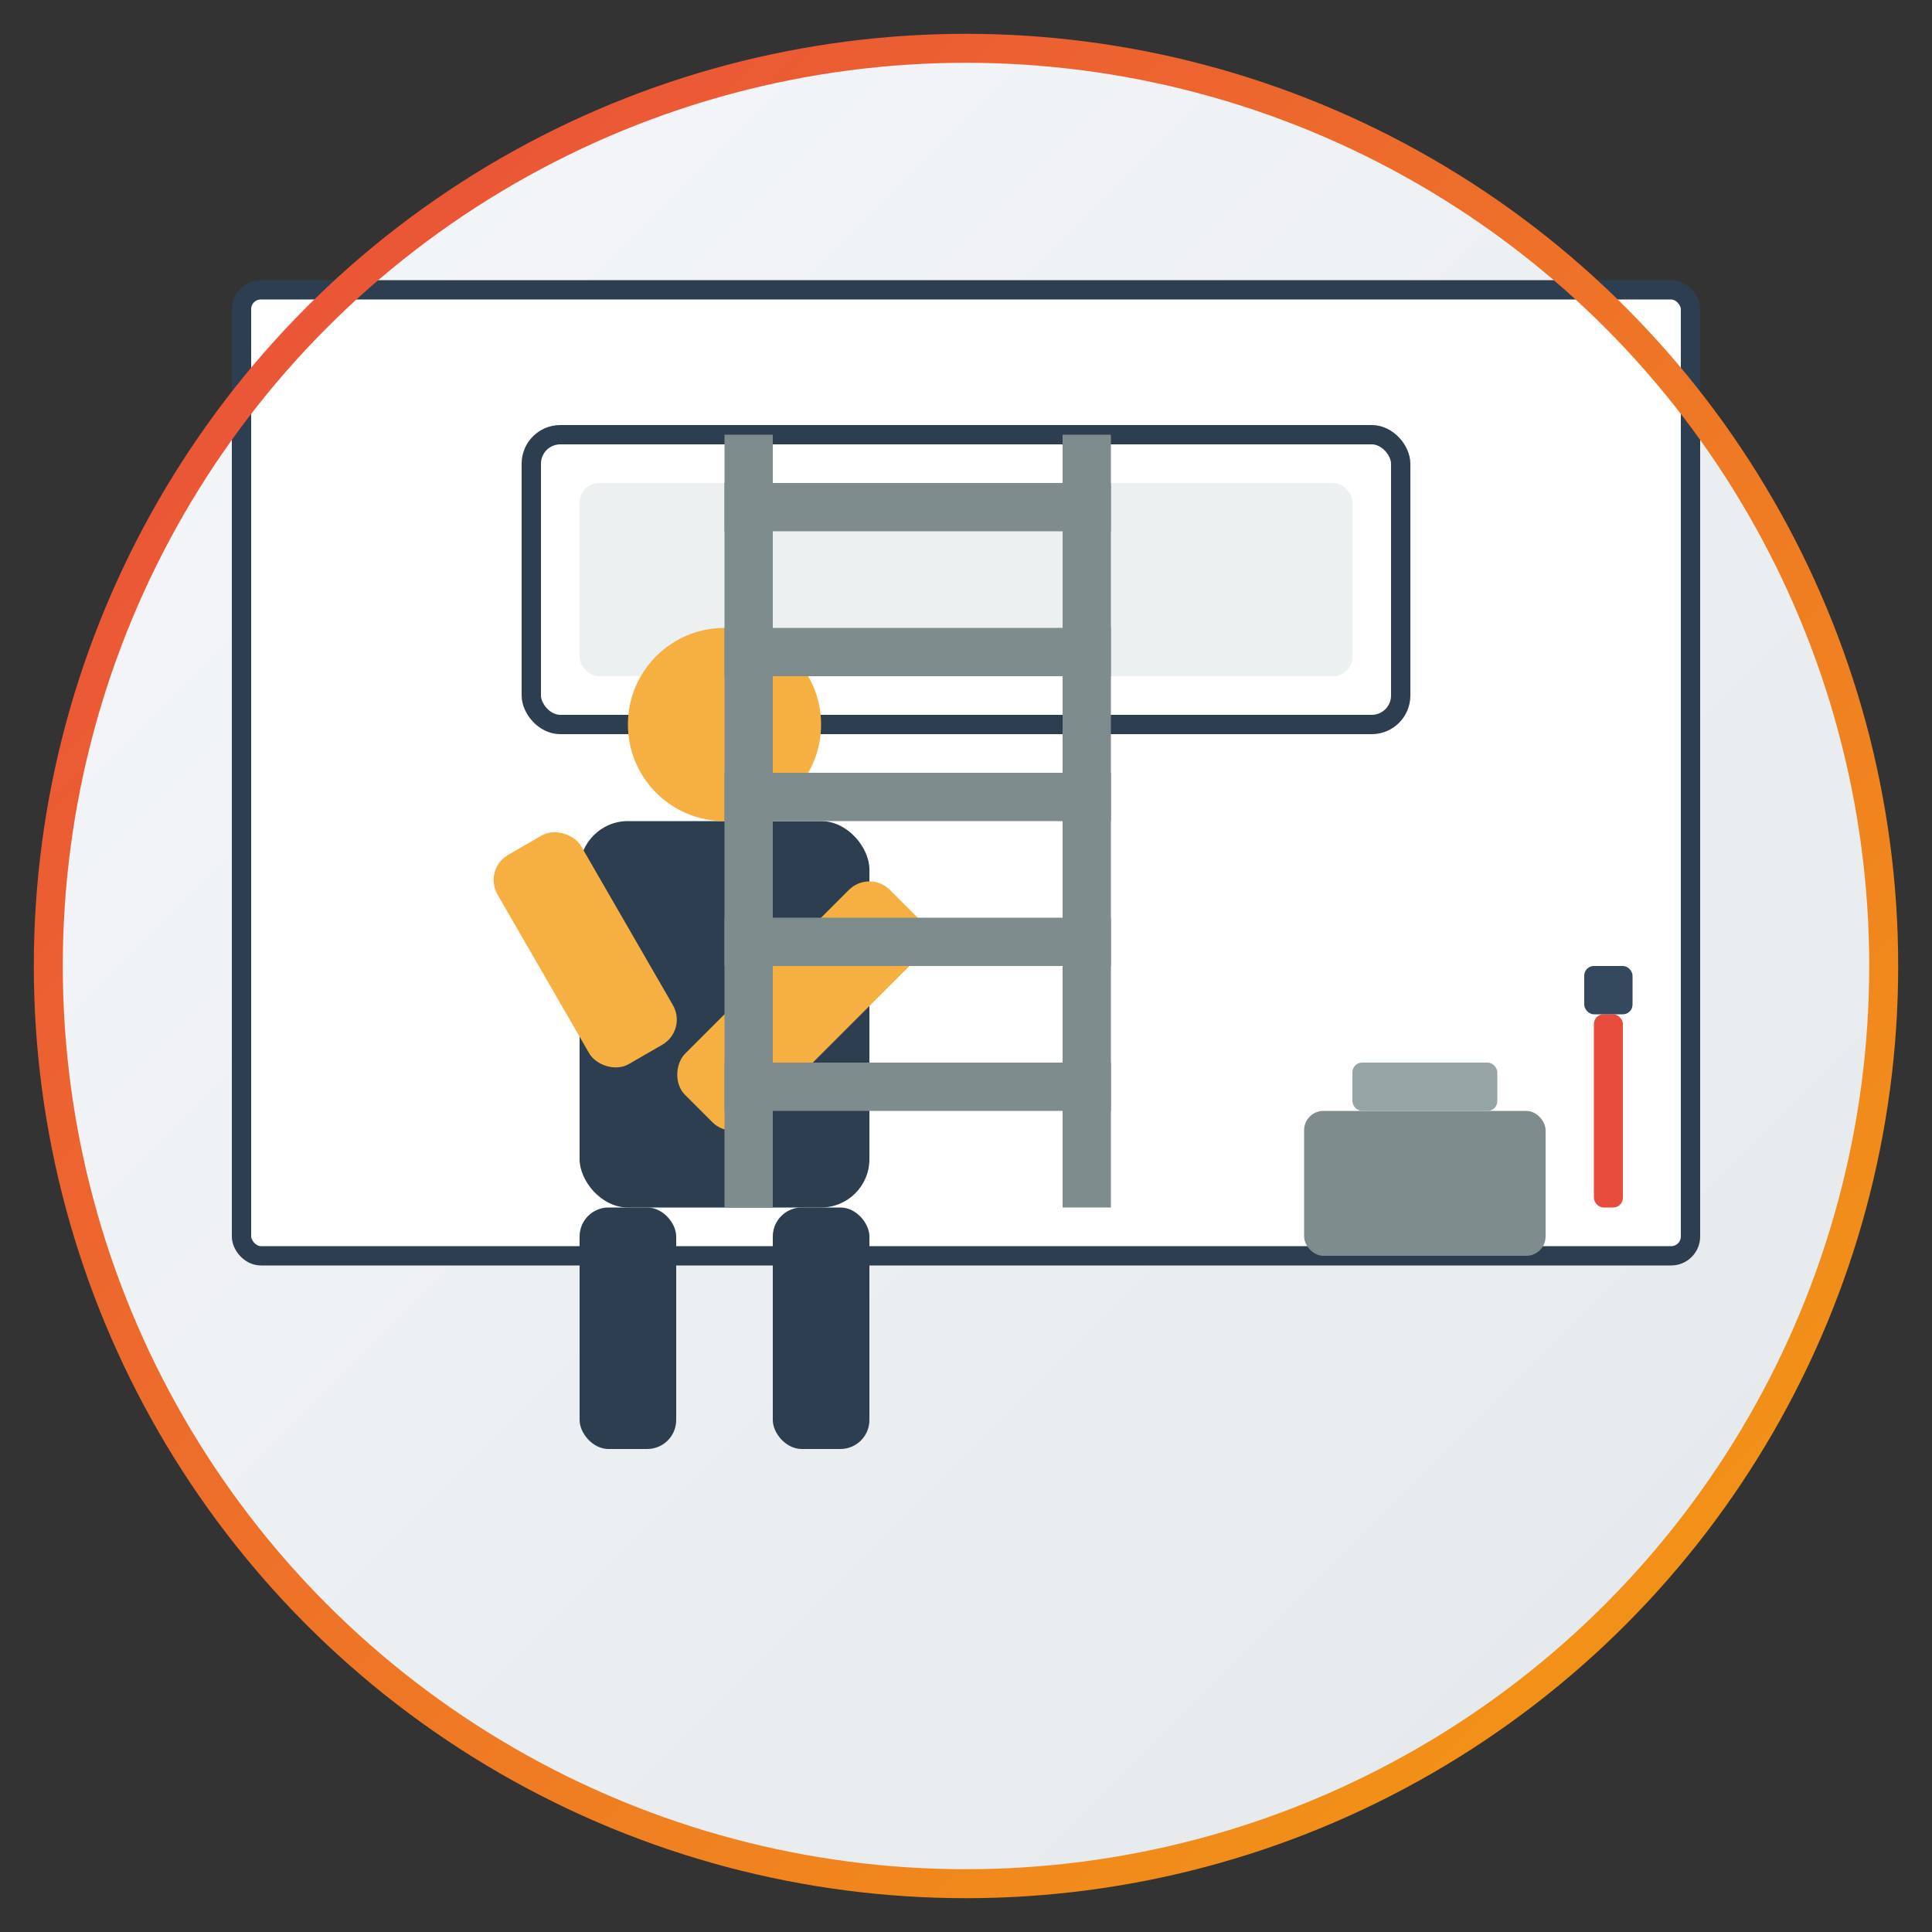 <svg xmlns="http://www.w3.org/2000/svg" width="200" height="200" viewBox="0 0 200 200">
  <rect x="0" y="0" width="200" height="200" fill="#333333" stroke="none"/>
  <defs>
    <linearGradient id="service1Gradient" x1="0%" y1="0%" x2="100%" y2="100%">
      <stop offset="0%" stop-color="#e94b3c" />
      <stop offset="100%" stop-color="#f39c12" />
    </linearGradient>
    <linearGradient id="bgGradient" x1="0%" y1="0%" x2="100%" y2="100%">
      <stop offset="0%" stop-color="#f5f7fa" />
      <stop offset="100%" stop-color="#e4e8eb" />
    </linearGradient>
  </defs>
  
  <!-- Background -->
  <circle cx="100" cy="100" r="95" fill="url(#bgGradient)" />
  
  <!-- Air Conditioner Installation Illustration -->
  <g transform="translate(25, 30)">
    <!-- Wall outline -->
    <rect x="0" y="0" width="150" height="100" rx="2" ry="2" fill="#ffffff" stroke="#2c3e50" stroke-width="2" />
    
    <!-- Indoor AC unit -->
    <rect x="30" y="15" width="90" height="30" rx="3" ry="3" fill="#ffffff" stroke="#2c3e50" stroke-width="2" />
    <rect x="35" y="20" width="80" height="20" rx="2" ry="2" fill="#ecf0f1" />
    
    <!-- Technician -->
    <g transform="translate(50, 95)">
      <!-- Body -->
      <rect x="-15" y="-40" width="30" height="40" rx="5" ry="5" fill="#2c3e50" />
      
      <!-- Head -->
      <circle cx="0" cy="-50" r="10" fill="#f5b041" />
      
      <!-- Arms -->
      <rect x="-25" y="-35" width="10" height="25" rx="3" ry="3" fill="#f5b041" transform="rotate(-30, -25, -35)" />
      <rect x="15" y="-35" width="10" height="30" rx="3" ry="3" fill="#f5b041" transform="rotate(45, 15, -35)" />
      
      <!-- Legs -->
      <rect x="-15" y="0" width="10" height="25" rx="3" ry="3" fill="#2c3e50" />
      <rect x="5" y="0" width="10" height="25" rx="3" ry="3" fill="#2c3e50" />
    </g>
    
    <!-- Ladder -->
    <g transform="translate(70, 95)">
      <rect x="-20" y="-80" width="5" height="80" fill="#7f8c8d" />
      <rect x="15" y="-80" width="5" height="80" fill="#7f8c8d" />
      
      <!-- Ladder steps -->
      <rect x="-20" y="-75" width="40" height="5" fill="#7f8c8d" />
      <rect x="-20" y="-60" width="40" height="5" fill="#7f8c8d" />
      <rect x="-20" y="-45" width="40" height="5" fill="#7f8c8d" />
      <rect x="-20" y="-30" width="40" height="5" fill="#7f8c8d" />
      <rect x="-20" y="-15" width="40" height="5" fill="#7f8c8d" />
    </g>
    
    <!-- Tools -->
    <g transform="translate(110, 85)">
      <rect x="0" y="0" width="25" height="15" rx="2" ry="2" fill="#7f8c8d" />
      <rect x="5" y="-5" width="15" height="5" rx="1" ry="1" fill="#95a5a6" />
      
      <!-- Screwdriver -->
      <rect x="30" y="-10" width="3" height="20" rx="1" ry="1" fill="#e74c3c" />
      <rect x="29" y="-15" width="5" height="5" rx="1" ry="1" fill="#34495e" />
    </g>
  </g>
  
  <!-- Border Circle -->
  <circle cx="100" cy="100" r="95" fill="none" stroke="url(#service1Gradient)" stroke-width="3" />
</svg>

